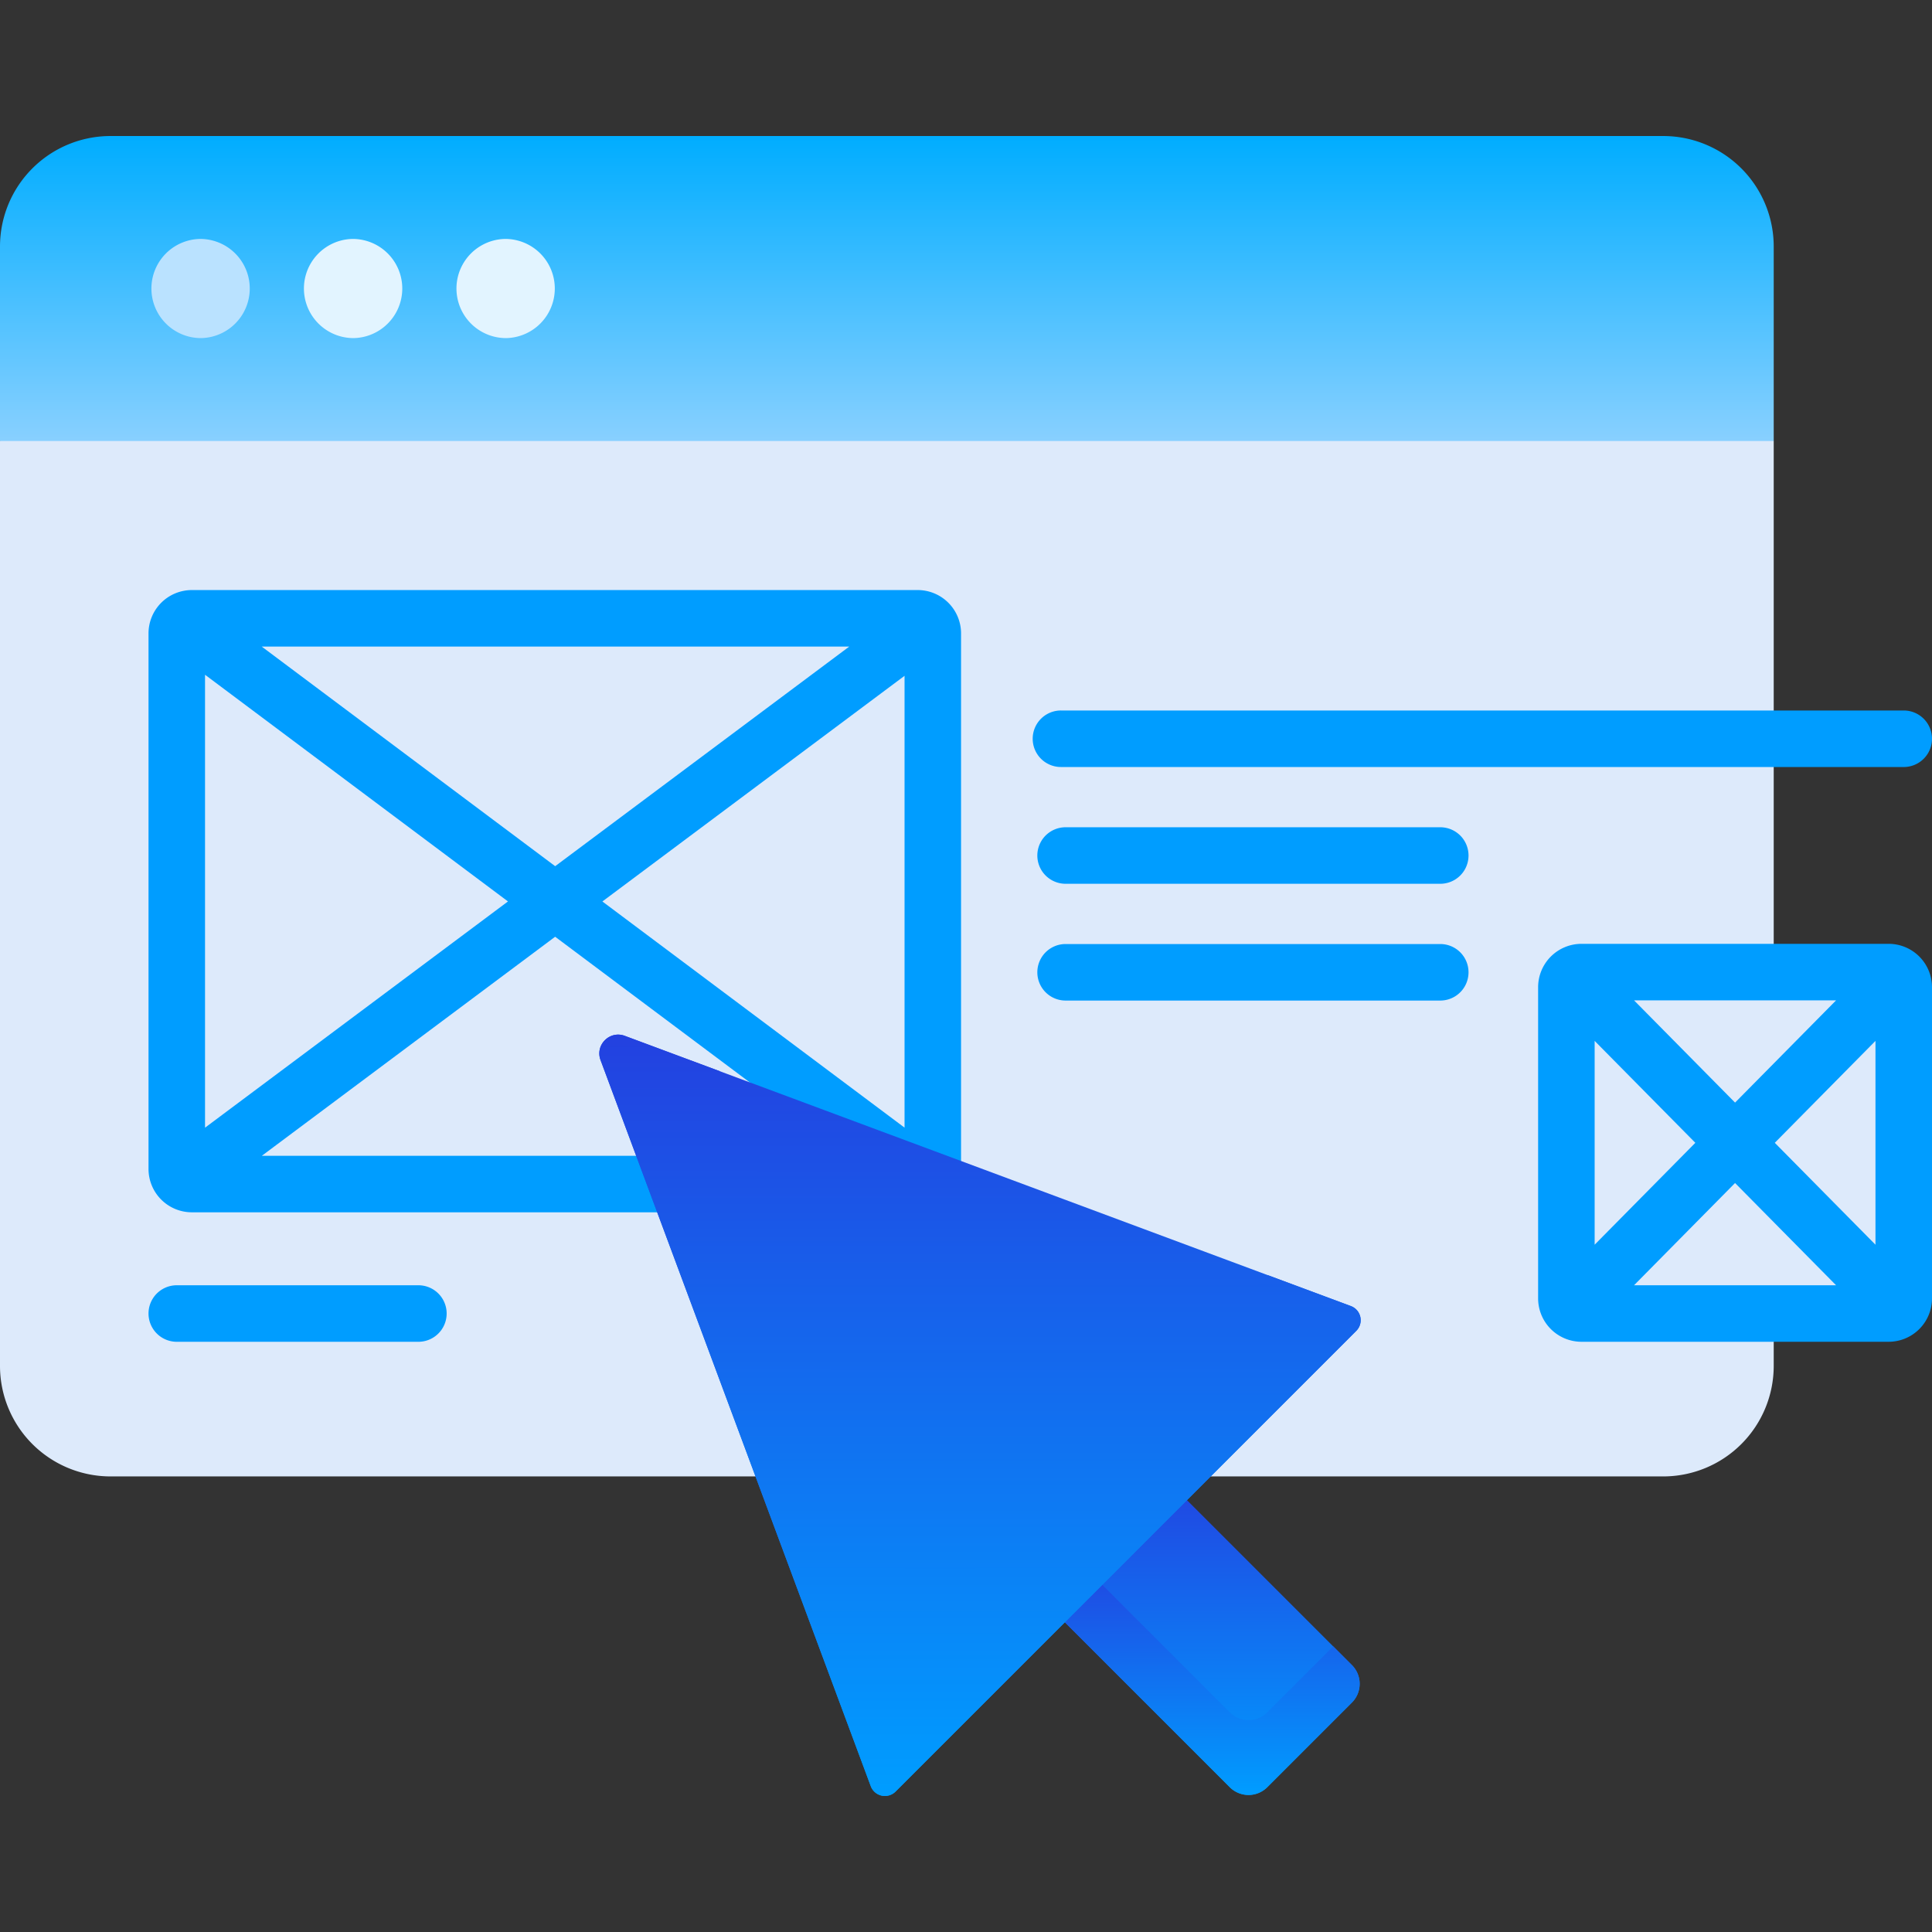<svg xmlns="http://www.w3.org/2000/svg" fill="none" viewBox="0 0 140 140">
  <rect x="0" y="0" width="140" height="140" fill="#333333" stroke="none"/>
  <path fill="#DDEAFB" d="M1.287 29.638L0 31.957v67.021a8.009 8.009 0 008.008 8.009h112.514a8.008 8.008 0 008.008-8.009V31.957l-1.287-2.319H1.287z"/>
  <path fill="url(#paint0_linear)" d="M120.522 9.857H8.008A8.008 8.008 0 000 17.865v14.092h128.53V17.865a8.008 8.008 0 00-8.008-8.008z"/>
  <path fill="#BAE2FF" d="M14.505 24.5a3.593 3.593 0 100-7.186 3.593 3.593 0 000 7.185z"/>
  <path fill="#E2F4FF" d="M25.557 24.5a3.593 3.593 0 100-7.186 3.593 3.593 0 000 7.185zM36.61 24.5a3.593 3.593 0 100-7.186 3.593 3.593 0 000 7.185z"/>
  <path fill="#009DFF" d="M66.502 42.758h-52.6a3.143 3.143 0 00-3.14 3.14v38.81a3.143 3.143 0 003.14 3.14h52.6a3.143 3.143 0 003.14-3.14v-38.81a3.144 3.144 0 00-3.14-3.14zm-51.645 6.137L36.81 65.322 14.857 81.716v-32.82zm4.107-2.042H61.54L40.23 62.767 18.965 46.853zM40.228 67.88L61.44 83.753H18.974L40.228 67.88zm3.421-2.555l21.898-16.353v32.74L43.65 65.324z"/>
  <path fill="#DDEAFB" d="M136.858 95.183H114.6c-.604 0-1.094-.49-1.094-1.094V71.535c0-.604.49-1.094 1.094-1.094h22.258c.604 0 1.094.49 1.094 1.094V94.09c0 .603-.49 1.093-1.094 1.093z"/>
  <path fill="#009DFF" d="M136.86 68.394h-22.262a3.144 3.144 0 00-3.14 3.14V94.09a3.144 3.144 0 003.14 3.14h22.262a3.144 3.144 0 003.14-3.14V71.533a3.144 3.144 0 00-3.14-3.14zm-21.306 7.033l7.296 7.385-7.296 7.385v-14.77zm2.854-2.938h14.642l-7.321 7.41-7.321-7.41zm7.321 13.237l7.321 7.41h-14.642l7.321-7.41zm2.879-2.914l7.296-7.385v14.77l-7.296-7.385z"/>
  <path fill="url(#paint1_linear)" d="M97.963 120.656l-14.388-14.388-8.85 8.85 14.388 14.388a1.923 1.923 0 002.72 0l6.13-6.13a1.923 1.923 0 000-2.72z"/>
  <path fill="url(#paint2_linear)" d="M96.61 119.303l-4.777 4.777c-.751.75-1.97.75-2.72 0l-11.675-11.675-2.713 2.713 14.388 14.388a1.923 1.923 0 002.72 0l6.13-6.13c.75-.751.75-1.969 0-2.72l-1.353-1.353z"/>
  <path fill="url(#paint3_linear)" d="M45.278 75.063l52.61 19.58c.746.277.955 1.235.391 1.798l-33.382 33.382a1.094 1.094 0 01-1.798-.392l-19.58-52.61c-.408-1.097.662-2.166 1.759-1.758z"/>
  <path fill="url(#paint4_linear)" d="M97.889 94.642l-6.006-2.235-23.746 23.746a1.092 1.092 0 01-1.796-.391L52.145 77.618l-6.873-2.558c-1.095-.408-2.163.66-1.755 1.755l19.582 52.617a1.092 1.092 0 001.796.391L98.28 96.438a1.092 1.092 0 00-.391-1.796z"/>
  <path fill="#009DFF" d="M137.952 55.58H76.926a2.048 2.048 0 110-4.095h61.026a2.048 2.048 0 110 4.096zM104.367 64.042h-27.15a2.048 2.048 0 110-4.096h27.15a2.048 2.048 0 110 4.096zM104.367 72.504h-27.15a2.048 2.048 0 110-4.096h27.15a2.048 2.048 0 110 4.096zM30.318 97.231H12.81a2.048 2.048 0 110-4.096h17.508a2.048 2.048 0 110 4.096z"/>
  <defs>
    <linearGradient id="paint0_linear" x1="64.265" x2="64.265" y1="9.857" y2="31.957" gradientUnits="userSpaceOnUse">
      <stop stop-color="#00ADFF"/>
      <stop offset="1" stop-color="#88D0FF"/>
    </linearGradient>
    <linearGradient id="paint1_linear" x1="86.625" x2="86.625" y1="106.268" y2="130.069" gradientUnits="userSpaceOnUse">
      <stop stop-color="#2341E0"/>
      <stop offset="1" stop-color="#009DFF"/>
    </linearGradient>
    <linearGradient id="paint2_linear" x1="86.626" x2="86.626" y1="112.405" y2="130.069" gradientUnits="userSpaceOnUse">
      <stop stop-color="#2341E0"/>
      <stop offset="1" stop-color="#009DFF"/>
    </linearGradient>
    <linearGradient id="paint3_linear" x1="71.015" x2="71.015" y1="74.974" y2="130.143" gradientUnits="userSpaceOnUse">
      <stop stop-color="#2341E0"/>
      <stop offset="1" stop-color="#009DFF"/>
    </linearGradient>
    <linearGradient id="paint4_linear" x1="71.014" x2="71.014" y1="74.971" y2="130.143" gradientUnits="userSpaceOnUse">
      <stop stop-color="#2341E0"/>
      <stop offset="1" stop-color="#009DFF"/>
    </linearGradient>
  </defs>
</svg>
